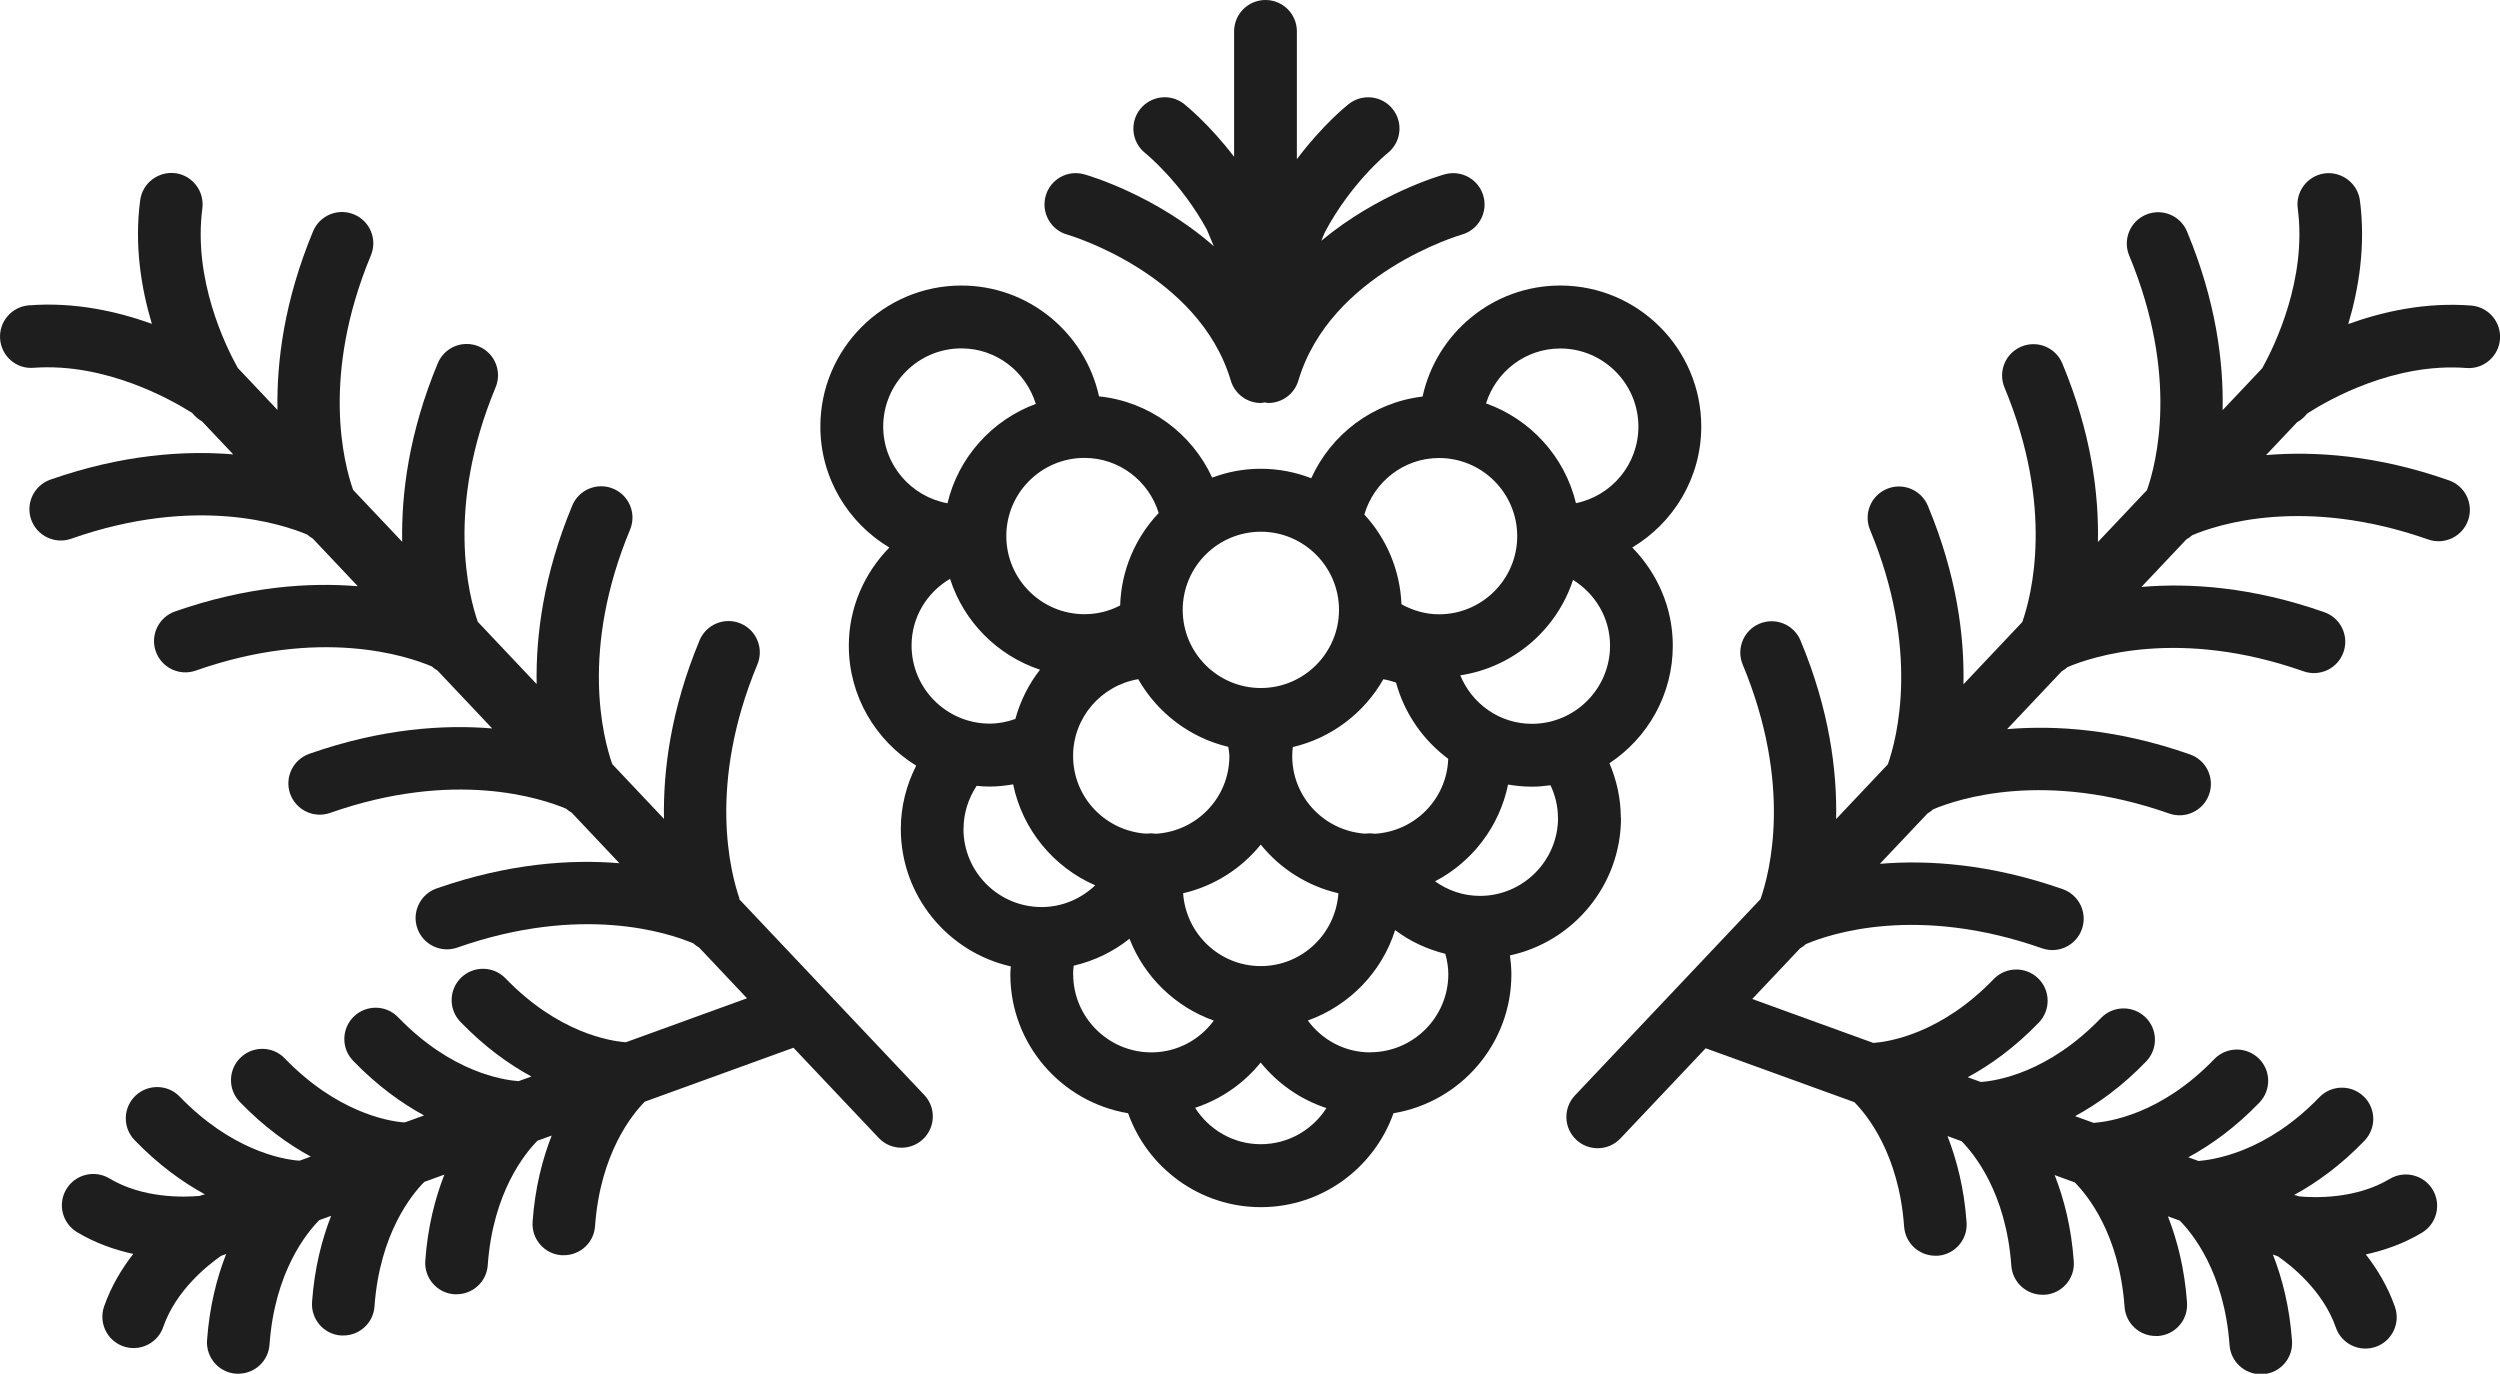 <?xml version="1.0" encoding="UTF-8"?><svg id="Ebene_2" xmlns="http://www.w3.org/2000/svg" viewBox="0 0 248.58 136.59"><defs><style>.cls-1{fill:#1e1e1e;}</style></defs><g id="Ebene_3"><g><path class="cls-1" d="M161.16,81.31c0-1.93-.42-3.75-1.13-5.42,3.79-2.51,6.3-6.81,6.3-11.69,0-3.81-1.56-7.23-4.03-9.76,4.1-2.45,6.86-6.92,6.86-12.03,0-7.73-6.29-14.02-14.02-14.02-6.71,0-12.32,4.74-13.69,11.04-4.96,.59-9.09,3.75-11.07,8.12-1.56-.6-3.24-.94-5.01-.94s-3.33,.32-4.84,.88c-2.02-4.4-6.24-7.56-11.25-8.08-1.38-6.29-6.99-11.02-13.69-11.02-7.73,0-14.02,6.29-14.02,14.02,0,5.11,2.76,9.58,6.86,12.03-2.47,2.53-4.03,5.95-4.03,9.76,0,5.04,2.69,9.46,6.7,11.93-.96,1.89-1.53,4.02-1.53,6.29,0,6.67,4.69,12.26,10.94,13.67-.02,.26-.05,.52-.05,.79,0,6.94,5.08,12.71,11.71,13.81,1.93,5.43,7.11,9.34,13.2,9.34s11.26-3.91,13.19-9.34c6.64-1.1,11.72-6.87,11.72-13.81,0-.64-.06-1.26-.14-1.88,6.3-1.37,11.04-6.98,11.04-13.69Zm-35.8,14.75c-4.1,0-7.44-3.21-7.72-7.24,3.09-.72,5.78-2.45,7.72-4.84,1.93,2.39,4.63,4.12,7.72,4.84-.28,4.03-3.61,7.24-7.72,7.24Zm-12.18-28.52c1.9,3.33,5.12,5.81,8.95,6.72,.04,.31,.11,.6,.11,.92,0,4.13-3.24,7.48-7.31,7.72-.16,0-.3-.04-.46-.04-.18,0-.34,.03-.52,.03-4.04-.27-7.25-3.61-7.25-7.72,0-3.84,2.81-7.02,6.48-7.64Zm24.37,0c.43,.07,.85,.19,1.26,.33,.84,3.08,2.7,5.73,5.19,7.58-.14,4-3.31,7.21-7.29,7.45-.15,0-.3-.04-.45-.04-.19,0-.37,.02-.56,.03-4.02-.29-7.21-3.62-7.21-7.71,0-.31,.02-.61,.06-.9,3.85-.9,7.09-3.39,9-6.74Zm17.37,13.77c0,4.28-3.49,7.77-7.77,7.77-1.67,0-3.2-.55-4.46-1.45,3.69-1.92,6.4-5.44,7.26-9.62,.77,.13,1.56,.21,2.36,.21,.63,0,1.25-.06,1.86-.14,.46,.98,.74,2.07,.74,3.23Zm-2.6-9.34c-3.23,0-5.96-2-7.12-4.82,5.27-.8,9.59-4.53,11.21-9.49,2.2,1.37,3.68,3.77,3.68,6.54,0,4.28-3.49,7.77-7.77,7.77Zm2.82-37.32c4.28,0,7.77,3.49,7.77,7.77,0,3.75-2.67,6.89-6.21,7.61-1.11-4.62-4.52-8.35-8.94-9.92,.99-3.15,3.9-5.46,7.38-5.46Zm-12.05,10.89c4.28,0,7.77,3.49,7.77,7.77s-3.49,7.77-7.77,7.77c-1.36,0-2.62-.38-3.74-1-.14-3.44-1.51-6.55-3.69-8.92,.94-3.23,3.9-5.62,7.43-5.62Zm-9.95,15.1c0,4.28-3.49,7.77-7.77,7.77s-7.77-3.48-7.77-7.77,3.49-7.77,7.77-7.77,7.77,3.49,7.77,7.77Zm-17.93-9.63c-2.29,2.42-3.72,5.64-3.83,9.19-1.06,.56-2.27,.87-3.55,.87-4.28,0-7.77-3.48-7.77-7.77s3.49-7.77,7.77-7.77c3.48,0,6.4,2.31,7.38,5.47Zm-19.62-16.37c3.5,0,6.43,2.34,7.4,5.52-4.35,1.61-7.69,5.3-8.78,9.88-3.62-.66-6.39-3.82-6.39-7.63,0-4.28,3.49-7.77,7.77-7.77Zm-1.12,22.92c1.36,4.26,4.7,7.62,8.94,9.03-1.12,1.44-1.96,3.1-2.45,4.9-.8,.28-1.65,.46-2.55,.46-4.28,0-7.77-3.48-7.77-7.77,0-2.84,1.55-5.29,3.83-6.63Zm1.34,24.85c0-1.58,.49-3.04,1.3-4.27,.43,.04,.86,.07,1.3,.07,.8,0,1.57-.09,2.33-.22,.93,4.52,4.03,8.24,8.16,10.04-1.39,1.32-3.26,2.16-5.33,2.16-4.28,0-7.77-3.48-7.77-7.77Zm10.89,14.46c0-.29,.03-.57,.06-.85,2.06-.48,3.95-1.4,5.55-2.68,1.47,3.79,4.54,6.77,8.38,8.14-1.41,1.92-3.66,3.16-6.21,3.16-4.28,0-7.77-3.49-7.77-7.77Zm18.66,16.9c-2.75,0-5.15-1.45-6.53-3.62,2.59-.85,4.84-2.42,6.52-4.5,1.68,2.08,3.94,3.67,6.54,4.53-1.38,2.16-3.79,3.59-6.53,3.59Zm10.89-9.13c-2.56,0-4.8-1.25-6.21-3.17,4.12-1.47,7.36-4.8,8.68-8.99,1.46,1.11,3.16,1.9,4.99,2.36,.18,.65,.3,1.32,.3,2.02,0,4.28-3.49,7.77-7.77,7.77Z"/><path class="cls-1" d="M229.48,41.07c2.08-1.33,8.56-5.03,15.76-4.48,1.71,.14,3.21-1.16,3.34-2.87,.13-1.71-1.16-3.21-2.87-3.34-4.55-.35-8.78,.6-12.22,1.84,1.05-3.51,1.75-7.78,1.16-12.3-.23-1.71-1.82-2.89-3.5-2.68-1.71,.23-2.91,1.79-2.68,3.5,.92,6.98-2.26,13.58-3.53,15.87l-3.94,4.17c.1-4.79-.66-10.85-3.54-17.76-.66-1.59-2.48-2.34-4.07-1.68-1.59,.66-2.34,2.48-1.68,4.07,4.98,11.97,2.69,20.7,1.77,23.32l-4.88,5.16c.1-4.79-.66-10.85-3.54-17.75-.66-1.59-2.48-2.34-4.07-1.68-1.59,.66-2.34,2.48-1.68,4.07,4.98,11.97,2.69,20.7,1.77,23.32l-5.85,6.19c.1-4.79-.66-10.85-3.54-17.75-.66-1.59-2.49-2.34-4.07-1.68-1.59,.66-2.34,2.48-1.68,4.07,4.98,11.97,2.69,20.7,1.77,23.32l-5.14,5.44c.1-4.79-.66-10.85-3.54-17.75-.66-1.59-2.48-2.34-4.07-1.68-1.59,.66-2.34,2.48-1.68,4.07,4.98,11.97,2.69,20.7,1.77,23.32l-18.45,19.52c-1.18,1.25-1.13,3.22,.12,4.4,.6,.57,1.37,.85,2.14,.85,.83,0,1.65-.33,2.26-.97l8.48-8.97,14.78,5.36c1.22,1.23,4.43,5.1,4.95,12.38,.12,1.64,1.48,2.89,3.1,2.89,.07,0,.15,0,.23,0,1.72-.12,3.01-1.61,2.88-3.33-.24-3.38-.98-6.22-1.9-8.57l1.4,.51c1.22,1.23,4.43,5.1,4.95,12.38,.12,1.64,1.48,2.89,3.1,2.89,.07,0,.15,0,.23,0,1.72-.12,3.01-1.61,2.88-3.33-.24-3.38-.98-6.22-1.9-8.57l2,.73c1.22,1.23,4.43,5.1,4.95,12.38,.12,1.64,1.48,2.89,3.1,2.89,.07,0,.15,0,.23,0,1.72-.12,3.01-1.61,2.88-3.33-.24-3.38-.98-6.22-1.9-8.57l1.18,.43c1.22,1.23,4.43,5.1,4.95,12.38,.12,1.64,1.48,2.89,3.1,2.89,.07,0,.15,0,.23,0,1.72-.12,3.01-1.61,2.88-3.33-.24-3.38-.98-6.22-1.9-8.57l.5,.18c1.26,.87,4.48,3.38,5.76,7.08,.45,1.29,1.65,2.09,2.94,2.09,.34,0,.68-.06,1.02-.17,1.62-.56,2.48-2.34,1.92-3.96-.7-2.02-1.76-3.76-2.9-5.23,1.82-.4,3.75-1.06,5.58-2.16,1.48-.89,1.95-2.8,1.07-4.28-.88-1.47-2.8-1.95-4.27-1.07-3.39,2.03-7.5,1.88-9,1.74-.17-.06-.34-.11-.51-.14,2.23-1.22,4.63-2.94,7-5.4,1.19-1.24,1.16-3.21-.08-4.4-1.24-1.19-3.21-1.16-4.41,.08-5.31,5.51-10.55,6.21-12.01,6.34l-1.02-.37c2.25-1.22,4.67-2.95,7.07-5.44,1.19-1.24,1.16-3.21-.08-4.4-1.24-1.19-3.21-1.16-4.41,.08-5.31,5.51-10.51,6.23-11.99,6.34l-1.85-.67c2.25-1.22,4.67-2.95,7.07-5.44,1.19-1.24,1.16-3.21-.08-4.4-1.24-1.19-3.21-1.16-4.41,.08-5.25,5.45-10.37,6.25-11.93,6.36,0,0-.02,0-.03,0l-1.29-.47c2.25-1.22,4.67-2.95,7.07-5.44,1.19-1.24,1.16-3.21-.08-4.4-1.23-1.19-3.21-1.16-4.41,.08-5.26,5.46-10.45,6.24-11.97,6.35l-12.04-4.37,4.77-5.05c.21-.11,.39-.25,.57-.41,2.45-1.04,11.1-3.93,23.47,.42,1.62,.57,3.4-.28,3.97-1.91,.57-1.62-.28-3.4-1.91-3.97-7.18-2.52-13.36-2.92-18.18-2.52l4.74-5.01c.2-.11,.39-.25,.56-.41,2.45-1.03,11.09-3.93,23.47,.42,1.62,.57,3.4-.28,3.97-1.91,.57-1.62-.28-3.4-1.91-3.97-7.18-2.52-13.36-2.92-18.18-2.51l5.44-5.76c.21-.11,.39-.25,.57-.41,2.45-1.04,11.1-3.93,23.47,.42,1.62,.57,3.4-.28,3.97-1.91,.57-1.62-.28-3.4-1.91-3.97-7.18-2.52-13.36-2.92-18.18-2.51l4.47-4.73c.21-.11,.39-.25,.57-.41,2.45-1.04,11.09-3.93,23.47,.42,1.62,.57,3.4-.28,3.97-1.91,.57-1.62-.28-3.4-1.91-3.97-7.18-2.52-13.36-2.91-18.18-2.51l3.1-3.28c.38-.2,.7-.49,.98-.84Z"/><path class="cls-1" d="M73.54,89.38c-.9-2.58-3.21-11.35,1.77-23.32,.66-1.59-.09-3.41-1.68-4.07-1.59-.66-3.41,.09-4.07,1.68-2.87,6.9-3.63,12.96-3.54,17.75l-5.14-5.44c-.92-2.62-3.21-11.34,1.77-23.32,.66-1.59-.09-3.41-1.68-4.07-1.59-.66-3.41,.09-4.07,1.68-2.87,6.91-3.63,12.96-3.54,17.75l-5.85-6.19c-.9-2.58-3.21-11.35,1.77-23.32,.66-1.59-.09-3.41-1.68-4.07-1.59-.66-3.41,.09-4.07,1.68-2.87,6.9-3.63,12.96-3.54,17.75l-4.88-5.16c-.92-2.62-3.21-11.35,1.77-23.32,.66-1.59-.09-3.41-1.68-4.07-1.59-.66-3.41,.09-4.07,1.68-2.87,6.91-3.63,12.96-3.54,17.76l-3.95-4.18c-1.27-2.28-4.44-8.83-3.52-15.86,.22-1.71-.98-3.27-2.68-3.5-1.69-.21-3.27,.97-3.5,2.68-.6,4.52,.11,8.79,1.16,12.3-3.44-1.24-7.67-2.19-12.22-1.84-1.71,.13-3,1.62-2.87,3.34,.13,1.72,1.61,3.02,3.34,2.87,7.17-.52,13.7,3.18,15.77,4.5,.28,.34,.6,.63,.97,.83l3.1,3.28c-4.82-.4-11,0-18.18,2.51-1.62,.57-2.48,2.35-1.91,3.97,.57,1.62,2.35,2.48,3.97,1.91,12.37-4.35,21.02-1.45,23.47-.42,.18,.15,.36,.29,.56,.4l4.48,4.74c-4.82-.4-11,0-18.18,2.51-1.62,.57-2.48,2.35-1.91,3.97,.57,1.62,2.35,2.48,3.97,1.91,12.37-4.35,21.02-1.46,23.47-.42,.18,.16,.36,.3,.57,.41l5.44,5.76c-4.82-.4-11,0-18.18,2.52-1.62,.57-2.48,2.35-1.91,3.97,.57,1.62,2.35,2.48,3.97,1.91,12.37-4.35,21.02-1.45,23.47-.42,.18,.15,.36,.29,.56,.4l4.74,5.02c-4.82-.4-11,0-18.18,2.51-1.62,.57-2.48,2.35-1.91,3.97,.57,1.62,2.35,2.48,3.97,1.91,12.37-4.35,21.02-1.46,23.47-.42,.18,.16,.36,.3,.57,.41l4.77,5.05-12.04,4.37h-.02c-1.53-.11-6.71-.92-11.95-6.35-1.2-1.24-3.17-1.27-4.41-.08-1.24,1.2-1.27,3.17-.08,4.4,2.39,2.48,4.82,4.22,7.06,5.44l-1.28,.46c-1.51-.11-6.68-.87-11.97-6.35-1.19-1.24-3.17-1.27-4.4-.08-1.24,1.2-1.27,3.17-.08,4.4,2.39,2.48,4.82,4.22,7.06,5.44l-1.88,.68c-.05,0-.1,0-.15,.01-1.68-.13-6.72-1.08-11.82-6.36-1.19-1.24-3.17-1.27-4.4-.08-1.24,1.2-1.27,3.17-.08,4.4,2.39,2.48,4.82,4.22,7.06,5.44l-1.06,.39c-.06,0-.11,0-.17,.01-1.69-.13-6.71-1.09-11.8-6.36-1.19-1.24-3.17-1.27-4.41-.08-1.24,1.2-1.27,3.17-.08,4.4,2.37,2.46,4.77,4.18,7,5.4-.18,.03-.35,.08-.52,.15-1.54,.14-5.64,.27-8.99-1.74-1.47-.88-3.39-.4-4.27,1.07-.89,1.48-.41,3.39,1.07,4.28,1.83,1.1,3.76,1.76,5.58,2.16-1.14,1.47-2.2,3.22-2.9,5.23-.56,1.62,.3,3.4,1.92,3.96,.34,.12,.68,.17,1.02,.17,1.29,0,2.5-.81,2.94-2.09,1.28-3.7,4.5-6.2,5.76-7.08l.5-.18c-.92,2.35-1.66,5.19-1.9,8.57-.12,1.72,1.17,3.21,2.88,3.33,.08,0,.15,0,.23,0,1.62,0,2.99-1.25,3.1-2.89,.52-7.28,3.73-11.15,4.95-12.38l1.18-.43c-.92,2.35-1.66,5.19-1.9,8.57-.12,1.72,1.17,3.21,2.88,3.33,.08,0,.15,0,.23,0,1.62,0,2.99-1.25,3.1-2.89,.52-7.27,3.73-11.15,4.95-12.38l2-.73c-.92,2.35-1.66,5.19-1.9,8.57-.12,1.72,1.17,3.21,2.88,3.33,.08,0,.15,0,.23,0,1.62,0,2.99-1.25,3.1-2.89,.52-7.27,3.73-11.15,4.95-12.38l1.41-.51c-.92,2.35-1.66,5.19-1.9,8.57-.12,1.72,1.17,3.21,2.88,3.33,.08,0,.15,0,.23,0,1.62,0,2.99-1.25,3.1-2.89,.52-7.27,3.73-11.15,4.95-12.38l14.78-5.36,8.48,8.97c.61,.65,1.44,.97,2.26,.97,.77,0,1.54-.28,2.14-.85,1.25-1.18,1.31-3.15,.12-4.4l-18.45-19.52Z"/><path class="cls-1" d="M106.13,23.33c.13,.04,13.06,3.82,16.25,14.51,.4,1.35,1.64,2.23,2.98,2.23,.13,0,.25-.04,.38-.06,.13,.02,.26,.06,.38,.06,1.34,0,2.58-.88,2.98-2.23,3.17-10.66,16.04-14.45,16.24-14.51,1.65-.46,2.62-2.18,2.16-3.83-.46-1.66-2.18-2.63-3.84-2.17-.41,.11-6.63,1.91-12.28,6.61l.35-.84c2.56-4.84,6.12-7.78,6.24-7.87,1.35-1.07,1.58-3.02,.52-4.37-1.06-1.35-3.02-1.58-4.38-.52-.23,.18-2.64,2.13-5.16,5.49V3.11c0-1.72-1.4-3.11-3.12-3.11s-3.12,1.39-3.12,3.11V15.59c-2.45-3.21-4.75-5.07-4.97-5.25-1.36-1.07-3.31-.83-4.38,.52-1.06,1.35-.83,3.31,.52,4.37,.06,.05,3.55,2.87,6.13,7.62l.68,1.63c-5.8-5.09-12.46-7.03-12.89-7.15-1.66-.46-3.37,.5-3.83,2.16-.46,1.65,.5,3.37,2.15,3.84Z"/></g></g></svg>